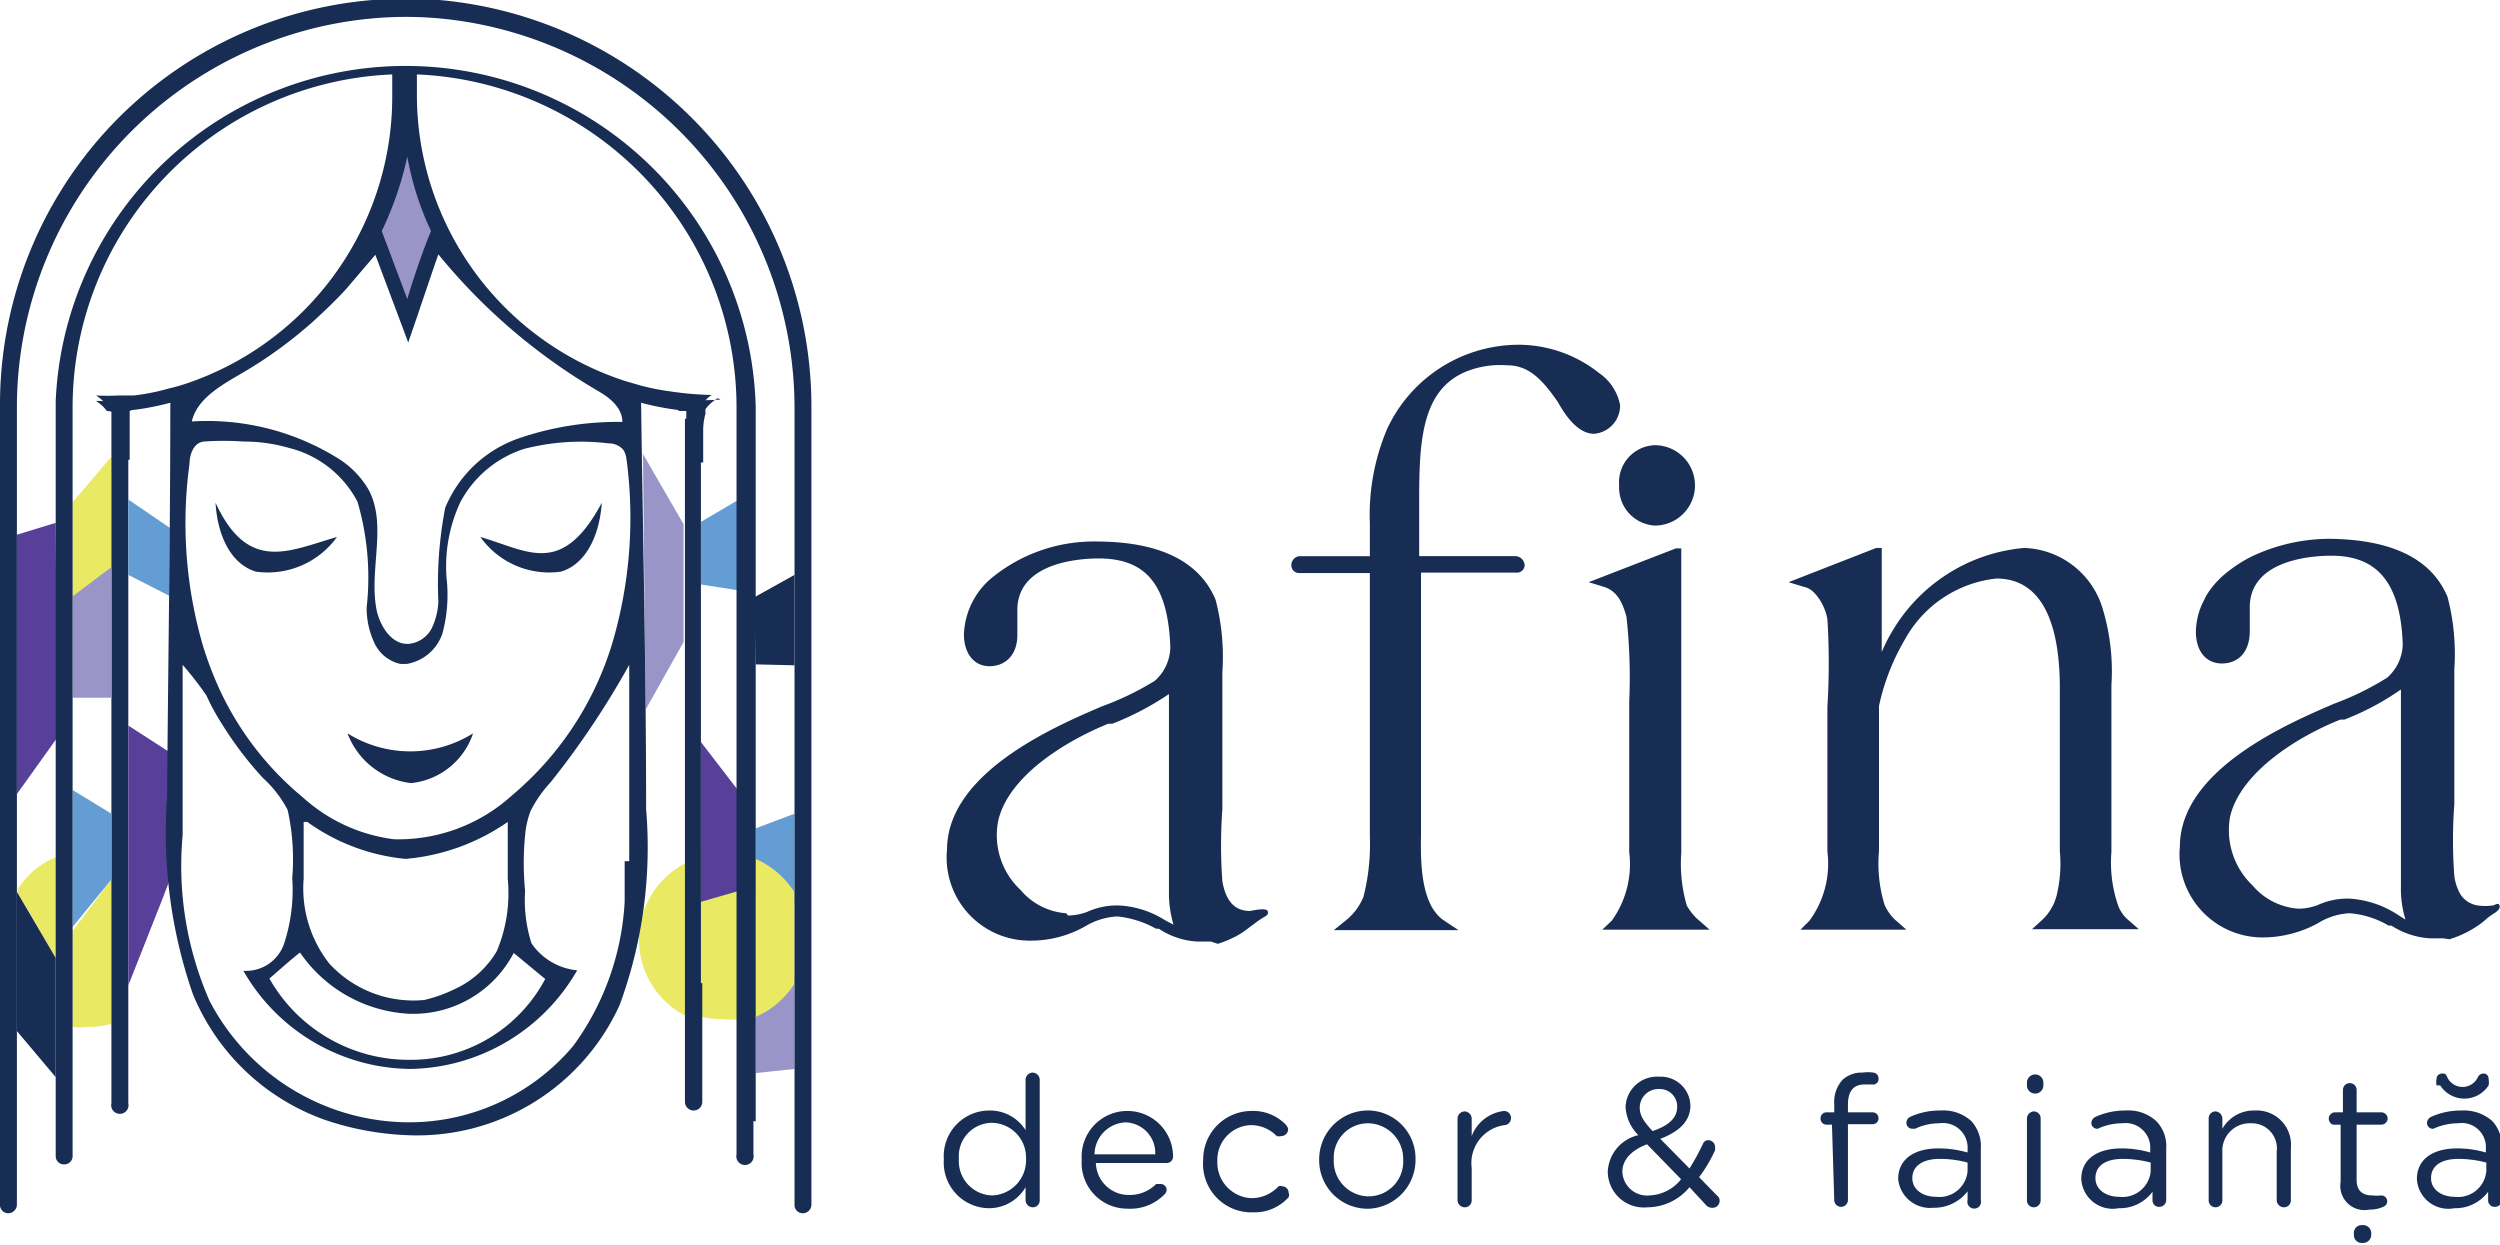 <svg xmlns="http://www.w3.org/2000/svg" viewBox="0 0 54.75 27.26"><defs><style>.cls-1{fill:#172d53;}.cls-1,.cls-2,.cls-3,.cls-4,.cls-5{fill-rule:evenodd;}.cls-2{fill:#649dd4;}.cls-3{fill:#9995c9;}.cls-4{fill:#e9e964;}.cls-5{fill:#583f99;}</style></defs><title>1Asset 1</title><g id="Layer_2" data-name="Layer 2"><g id="_æ_π_1" data-name="–°–ª–æ–π 1"><path class="cls-1" d="M35.46,10.63a.83.83,0,0,0,.78.88.88.88,0,0,0,0-1.76A.81.81,0,0,0,35.46,10.63Z"/><path class="cls-1" d="M23.35,20a1.44,1.44,0,0,1-1-.51,1.64,1.64,0,0,1-.49-1.51c.21-.94,1.38-1.71,2.41-2.13l.09,0a6.28,6.28,0,0,0,1.24-.65l0,4.32a2.42,2.42,0,0,0,.1.73l-.19-.1h0a2.08,2.08,0,0,0-1-.32,1.57,1.57,0,0,0-.7.14,1.25,1.25,0,0,1-.42.08Zm3.32.67a2.37,2.37,0,0,0,.46-.2,1.88,1.88,0,0,0,.23-.16c.1-.07.18-.14.28-.2s.15-.08.12-.16-.38,0-.38,0c-.21,0-.51-.07-.61-.65a10.76,10.76,0,0,1,0-1.58l0-3a4.94,4.94,0,0,0-.15-1.59c-.35-.83-1.21-1.26-2.56-1.27a3.53,3.53,0,0,0-2.37.82,1.69,1.69,0,0,0-.58,1.21c0,.42.22.7.56.7s.61-.24.61-.68v-.55c0-1.09,1.49-1.13,1.78-1.13,1.05,0,1.52.59,1.57,1.94a1,1,0,0,1-.34.74,6.24,6.24,0,0,1-1.16.56c-1,.43-3.38,1.44-3.39,3.13a1.82,1.82,0,0,0,1.84,2,2.41,2.41,0,0,0,1.18-.31,1.51,1.51,0,0,1,.71-.22,2.21,2.21,0,0,1,.85.27l.06,0a1.68,1.68,0,0,0,.84.28l.3,0Z"/><path class="cls-1" d="M34.91,9.5a.62.62,0,0,0,.57-.63,1.1,1.1,0,0,0-.46-.7,2.84,2.84,0,0,0-1.76-.62,3.18,3.18,0,0,0-2.88,1.84A4.81,4.81,0,0,0,30,11.47v.71l-1.55,0a.2.2,0,0,0-.17.2.17.17,0,0,0,.17.17H30l0,5.77a4.67,4.67,0,0,1-.14,1.32,1.27,1.27,0,0,1-.39.52l-.26.21,2.73,0-.33-.22c-.5-.35-.5-1.29-.49-1.85l0-5.76h2.08a.17.17,0,0,0,.19-.16.21.21,0,0,0-.19-.2H31.08V11.1c0-1.34,0-2.62,1.13-3A2,2,0,0,1,33,8c.42,0,.72.22,1.12.81C34.26,9.06,34.54,9.5,34.91,9.5Z"/><path class="cls-1" d="M36.94,19.83a3.31,3.31,0,0,1-.12-1.16l0-6.54,0-.12h-.12l-1.91.74.33.1c.29.09.41.33.5.66a12.11,12.11,0,0,1,.06,1.85l0,3.3a2.12,2.12,0,0,1-.38,1.5l-.21.2,2.35,0-.24-.21A1.19,1.19,0,0,1,36.94,19.83Z"/><path class="cls-1" d="M46.39,19.84a2.88,2.88,0,0,1-.15-1.18l0-3.66a4.71,4.71,0,0,0-.18-1.63A1.86,1.86,0,0,0,44.33,12a3.73,3.73,0,0,0-2.91,1.86,3.29,3.29,0,0,0-.21.42V12h-.12l-1.92.75.33.1a.44.44,0,0,1,.23.13,1.12,1.12,0,0,1,.29.58,15.59,15.59,0,0,1,0,1.92l0,3.17a2.11,2.11,0,0,1-.39,1.51l-.2.2,2.32,0-.24-.21a1,1,0,0,1-.24-.34,3.08,3.08,0,0,1-.12-1.17l0-3.18A4.9,4.9,0,0,1,41.72,14a2.6,2.6,0,0,1,2-1.33c1.17,0,1.4,1.34,1.39,2.46l0,3.51a2.94,2.94,0,0,1-.06.93,1.1,1.1,0,0,1-.32.57l-.23.21,2.34,0-.24-.21A.77.77,0,0,1,46.39,19.84Z"/><path class="cls-1" d="M50.33,19.9a1.45,1.45,0,0,1-1-.51,1.67,1.67,0,0,1-.49-1.51c.22-.93,1.39-1.71,2.41-2.12l.09,0a5.81,5.81,0,0,0,1.24-.66l0,4.32a2.3,2.3,0,0,0,.1.72L52.46,20h0a2.19,2.19,0,0,0-1-.32,1.57,1.57,0,0,0-.7.14,1.2,1.2,0,0,1-.42.08Zm3.31.67a2.24,2.24,0,0,0,.75-.39,1.5,1.5,0,0,1,.25-.19s.13-.08.1-.16-.1,0-.16,0a1.1,1.1,0,0,1-.31,0,.54.54,0,0,1-.39-.25,1.12,1.12,0,0,1-.13-.39,10.56,10.56,0,0,1,0-1.58l0-2.95a4.94,4.94,0,0,0-.15-1.59c-.35-.83-1.21-1.25-2.56-1.27a4,4,0,0,0-1.67.36,2.83,2.83,0,0,0-.58.36,1.93,1.93,0,0,0-.47.52l-.08.16a1.53,1.53,0,0,0-.15.63c0,.43.22.7.57.7s.6-.24.61-.68l0-.55c0-1.09,1.49-1.13,1.79-1.13,1,0,1.51.59,1.56,1.93a1,1,0,0,1-.34.74,6.26,6.26,0,0,1-1.16.57c-1,.43-3.37,1.44-3.38,3.12a1.82,1.82,0,0,0,1.83,2,2.54,2.54,0,0,0,1.19-.31,1.44,1.44,0,0,1,.7-.22,2,2,0,0,1,.85.27l.06,0a1.78,1.78,0,0,0,.84.28l.3,0Z"/><polygon class="cls-1" points="17.4 14.57 16.55 14.55 16.52 13.08 17.4 12.59 17.4 14.57"/><polygon class="cls-2" points="17.4 19.8 16.55 19.51 16.55 18.14 17.4 17.82 17.4 19.8"/><polygon class="cls-3" points="17.4 23.41 16.55 23.5 16.55 21 17.4 21.37 17.4 23.41"/><path class="cls-4" d="M17.4,19.54v2a1.88,1.88,0,0,1-.85.73V18.81A1.94,1.94,0,0,1,17.4,19.54Z"/><path class="cls-4" d="M15.81,18.66a1.5,1.5,0,0,1,.37,0v3.66a2.22,2.22,0,0,1-.37,0,1.84,1.84,0,0,1-.47-.06V18.72A1.84,1.84,0,0,1,15.81,18.66Z"/><path class="cls-4" d="M15,18.91v3.33a1.88,1.88,0,0,1,0-3.33Z"/><path class="cls-4" d="M2.44,19.26v1.89h0v1.27a1.81,1.81,0,0,1-.52.07,1.23,1.23,0,0,1-.33,0v-2.1Z"/><path class="cls-4" d="M2.44,10v1.79h0V13a1.81,1.81,0,0,1-.52.07l-.33,0V11Z"/><path class="cls-4" d="M.39,19.47a1.8,1.8,0,0,1,.84-.7h0V21L.39,19.55Z"/><path class="cls-1" d="M2.81,22.72V21.25h0V8.91H2.44V21.06h0v2.82h0v.28a.19.19,0,1,0,.37,0v-.43h0v-1Z"/><polygon class="cls-3" points="14.97 14.06 14.14 15.54 14.08 9.94 14.97 11.48 14.97 14.06"/><polygon class="cls-5" points="16.18 19.51 15.35 19.75 15.35 16.25 16.18 17.33 16.18 19.51"/><polygon class="cls-5" points="1.25 16.16 0.37 17.39 0.37 11.71 1.22 11.45 1.25 16.16"/><polygon class="cls-1" points="1.22 23.59 0.37 22.58 0.37 19.53 1.22 20.98 1.22 23.59"/><polygon class="cls-5" points="2.81 21.58 3.58 19.63 3.7 19.31 3.74 16.49 2.81 15.89 2.81 18.25 2.81 20.82 2.81 21.58"/><polygon class="cls-3" points="2.44 15.28 1.59 15.28 1.59 13.06 2.44 12.42 2.44 15.28"/><polygon class="cls-2" points="16.18 12.93 15.35 12.8 15.35 11.43 16.18 10.94 16.18 12.93"/><polygon class="cls-2" points="2.44 19.26 1.59 20.3 1.59 17.3 2.44 17.82 2.44 19.26"/><polygon class="cls-2" points="3.71 13.05 2.81 12.59 2.81 10.94 3.72 11.56 3.71 13.05"/><polygon class="cls-3" points="8.92 3.38 8.28 4.99 8.92 6.81 9.58 4.86 8.92 3.38"/><path class="cls-1" d="M9.44,5.06c-.15.35-.4,1.07-.52,1.49L8.36,5.06a7.31,7.31,0,0,0,.56-1.63,6.46,6.46,0,0,0,.52,1.63Zm3.67,3.51a12.91,12.91,0,0,1-3.51-3c-.23.66-.43,1.27-.66,1.93,0,0,0,0,0,0L8.22,5.58l-.64.75c-.22.24-.46.47-.7.69A9.59,9.59,0,0,1,5.32,8.16c-.46.27-1,.56-1.12,1.07A5.42,5.42,0,0,1,7.34,10a2,2,0,0,1,.73.72c.42.78,0,1.77.18,2.65.08.36.34.76.71.73a.64.64,0,0,0,.49-.33,1.51,1.51,0,0,0,.15-.59,8.78,8.78,0,0,1,.15-2.06A2.7,2.7,0,0,1,11.36,9.6a6.7,6.7,0,0,1,2.27-.36c0-.3-.26-.52-.52-.67Zm.61,1.48a9.72,9.72,0,0,1-.3,4,7,7,0,0,1-2.22,3.38,3.7,3.7,0,0,1-2.57.95,3.65,3.65,0,0,1-2-.92A6.73,6.73,0,0,1,4.8,15.08a7.9,7.9,0,0,1-.35-.92,9.59,9.59,0,0,1-.3-4c0-.19.08-.46.31-.49a6.27,6.27,0,0,1,.87,0,3.56,3.56,0,0,1,1,.14,2.32,2.32,0,0,1,1.5,1.18,5.92,5.92,0,0,1,.2,2.31,1.79,1.79,0,0,0,.16.76.82.82,0,0,0,.58.48h.14a1,1,0,0,0,.78-.67,3.26,3.26,0,0,0,.09-1.21A3.33,3.33,0,0,1,10.08,11a2.42,2.42,0,0,1,1.4-1.17,5,5,0,0,1,1.85-.12.42.42,0,0,1,.32.14.45.45,0,0,1,.07.24ZM8.93,22.2a2.48,2.48,0,0,0,2.32-1.33l.69.57A3.33,3.33,0,0,1,9,23.21a3.51,3.51,0,0,1-3.1-1.78c.21-.18.44-.39.67-.57A3.09,3.09,0,0,0,8.93,22.2Zm2.19-2.95c0-.2,0-.39,0-.59V18a4.61,4.61,0,0,1-2.24.81A4.4,4.4,0,0,1,6.73,18H6.65v1.24a2.67,2.67,0,0,0,.56,1.86,2.5,2.5,0,0,0,2.08.8,3.15,3.15,0,0,0,.67-.24,2.06,2.06,0,0,0,.92-.83,3.27,3.27,0,0,0,.24-1.58Zm2.66-.39c0-1.44,0-2.92,0-4.3a18.57,18.57,0,0,1-1.72,2.57,2.74,2.74,0,0,0-.44.63,1.94,1.94,0,0,0-.12.53,6.22,6.22,0,0,0,0,1.22,3.11,3.11,0,0,0,.14,1.15,1.37,1.37,0,0,0,1,.59,4.29,4.29,0,0,1-3.65,2.16,4.26,4.26,0,0,1-3.66-2.15.88.88,0,0,0,.9-.62,3.77,3.77,0,0,0,.17-1.41,5,5,0,0,0-.1-1.49,2.48,2.48,0,0,0-.54-.7,7.84,7.84,0,0,1-.89-1.17,4.94,4.94,0,0,1-.35-.64A7.48,7.48,0,0,0,4,14.56c0,1.23,0,2.39,0,3.73a7.35,7.35,0,0,0,.59,3.63,4.94,4.94,0,0,0,3.85,2.63,4.7,4.7,0,0,0,4.11-1.64,5.88,5.88,0,0,0,1.13-3.16c0-.3,0-.6,0-.89Zm2.77,5.7V8.91A7.67,7.67,0,0,0,1.22,8.78v14h0v2.53a.18.18,0,0,0,.19.19.18.18,0,0,0,.18-.19V8.91a7.3,7.3,0,0,1,7-7.28c0,.15,0,.31,0,.47A6.63,6.63,0,0,1,4.11,8.39a4.21,4.21,0,0,1-.42.12,4.74,4.74,0,0,1-.75.15l-.33,0a4.36,4.36,0,0,1-.51,0,.84.84,0,0,1,.24.22h0a1.17,1.17,0,0,1,.05.11v0l.42,0a5.73,5.73,0,0,0,.92-.17c0,2.88-.05,5.75-.07,8.62a10.8,10.8,0,0,0,.56,4.32,4.89,4.89,0,0,0,2.91,2.77,6.36,6.36,0,0,0,1.78.33,4.87,4.87,0,0,0,4.66-2.85,10,10,0,0,0,.58-4.29c0-3-.07-5.93-.11-8.9a6,6,0,0,0,.91.17h0a3,3,0,0,0,.43,0,1,1,0,0,1,0-.1h0a.49.49,0,0,1,.21-.24,7.14,7.14,0,0,1-.92-.08,5,5,0,0,1-.65-.13l-.31-.09A6.59,6.59,0,0,1,9.13,2.1c0-.16,0-.32,0-.47a7.3,7.3,0,0,1,7,7.28V24.76h0v.52a.19.19,0,1,0,.37,0v-.73Z"/><path class="cls-1" d="M9,17.15a1.6,1.6,0,0,0,1.36-1.09,2.59,2.59,0,0,1-2.75,0A1.7,1.7,0,0,0,9,17.15Z"/><path class="cls-1" d="M15.35,21.53V9.17H15V21.05h0v2.3h0v.78a.19.19,0,1,0,.38,0v-.86h0V21.53Z"/><path class="cls-1" d="M15.72,8.72a.9.9,0,0,0-.27.24h0a1,1,0,0,0,0,.1,1.37,1.37,0,0,0-.05.4c0,.23,0,.44,0,.67l-.37,0c0-.35,0-.7,0-1.07V9h0l-.17,0h0s0,0,0,0-.05-.28.1-.25a5.62,5.62,0,0,0,.82,0Z"/><path class="cls-1" d="M3,8.92v0H3L2.84,9h0v.07c0,.37,0,.7,0,1l-.37,0c0-.23,0-.44,0-.67a1.58,1.58,0,0,0,0-.38v0A1.17,1.17,0,0,0,2.34,9h0a.84.84,0,0,0-.24-.22s0,0,0,0h.06a3.89,3.89,0,0,0,.48,0l.33,0C3.1,8.64,3,8.81,3,8.92Z"/><path class="cls-1" d="M5.61,12.52c-.49-.14-.84-.69-.89-1.51.72,1.55,1.61,1.05,2.66.75A1.87,1.87,0,0,1,5.61,12.52Z"/><path class="cls-1" d="M12.28,12.52c.49-.14.84-.69.9-1.51-.88,1.64-1.62,1.05-2.66.75A1.85,1.85,0,0,0,12.28,12.52Z"/><path class="cls-1" d="M9.62,0A8.89,8.89,0,0,0,0,8.89V26.38a.18.18,0,0,0,.19.19.19.19,0,0,0,.18-.19V8.89A8.56,8.56,0,0,1,8.19.4a8.18,8.18,0,0,1,1.4,0A8.57,8.57,0,0,1,17.4,8.89V26.38a.18.18,0,0,0,.19.19.19.19,0,0,0,.18-.19V8.89A8.94,8.94,0,0,0,9.62,0Z"/><path class="cls-1" d="M21,25.38h0a.75.75,0,0,0,.73.8.77.77,0,0,0,.74-.8h0a.76.76,0,0,0-.74-.79.73.73,0,0,0-.73.79Zm1.77.91a.15.15,0,0,1-.15.15.16.16,0,0,1-.16-.15V26a.93.93,0,0,1-.79.46,1,1,0,0,1-1-1.07h0a1,1,0,0,1,1-1.07.92.92,0,0,1,.79.43v-1.1a.16.16,0,0,1,.15-.16.16.16,0,0,1,.16.16Z"/><path class="cls-1" d="M25.3,25.28a.67.67,0,0,0-.65-.7.71.71,0,0,0-.68.7Zm-.61,1.19a1,1,0,0,1-1-1.07h0a1,1,0,0,1,1-1.07,1,1,0,0,1,1,1,.14.14,0,0,1-.14.14H24a.72.72,0,0,0,.73.7.82.82,0,0,0,.59-.24l.09,0a.13.13,0,0,1,.14.13.16.16,0,0,1-.05.1A1.05,1.05,0,0,1,24.69,26.47Z"/><path class="cls-1" d="M26.35,25.4h0a1.06,1.06,0,0,1,1.06-1.07,1,1,0,0,1,.75.3s.05.06.05.1a.15.15,0,0,1-.15.15.21.21,0,0,1-.1,0,.79.79,0,0,0-.56-.24.76.76,0,0,0-.74.79h0a.78.78,0,0,0,.76.81.81.81,0,0,0,.58-.26.12.12,0,0,1,.08,0,.14.14,0,0,1,.14.14.12.12,0,0,1,0,.1,1,1,0,0,1-.77.33A1.06,1.06,0,0,1,26.35,25.4Z"/><path class="cls-1" d="M30.73,25.4h0a.78.78,0,0,0-.77-.8.75.75,0,0,0-.75.79h0a.77.77,0,0,0,.76.81.76.76,0,0,0,.76-.8Zm-1.84,0h0A1.07,1.07,0,0,1,30,24.32,1.05,1.05,0,0,1,31,25.38h0A1.07,1.07,0,0,1,30,26.47,1.06,1.06,0,0,1,28.89,25.4Z"/><path class="cls-1" d="M31.92,24.5a.16.16,0,0,1,.15-.16.16.16,0,0,1,.16.16v.38a.86.86,0,0,1,.71-.55.15.15,0,0,1,.15.16.15.15,0,0,1-.14.15.84.84,0,0,0-.72.94v.71a.15.15,0,0,1-.15.15.16.16,0,0,1-.16-.15Z"/><path class="cls-1" d="M36.73,24.24h0a.38.38,0,0,0-.39-.39.41.41,0,0,0-.43.4h0c0,.17.07.29.28.52.36-.12.54-.29.54-.53Zm.09,1.59-.75-.77c-.37.14-.54.36-.54.6h0a.54.54,0,0,0,.59.52.93.93,0,0,0,.7-.36Zm.55.57L37,26a1.2,1.2,0,0,1-.92.44.79.79,0,0,1-.87-.78h0a.86.86,0,0,1,.67-.8.94.94,0,0,1-.28-.62h0a.69.69,0,0,1,.74-.66.65.65,0,0,1,.68.63h0c0,.35-.26.58-.66.73l.64.65a5.25,5.25,0,0,0,.29-.53.13.13,0,0,1,.13-.09.15.15,0,0,1,.14.15.25.25,0,0,1,0,.07,3.06,3.06,0,0,1-.35.59l.39.4a.14.14,0,0,1,.06.12.15.15,0,0,1-.15.15A.18.18,0,0,1,37.37,26.4Z"/><path class="cls-1" d="M40.12,24.63H40a.13.13,0,0,1-.13-.13.13.13,0,0,1,.13-.14h.17v-.18a.72.72,0,0,1,.18-.53.61.61,0,0,1,.44-.16.83.83,0,0,1,.24,0,.13.13,0,0,1,.11.13.12.12,0,0,1-.14.13l-.17,0c-.24,0-.36.15-.36.44v.17H41a.13.13,0,0,1,.14.13.13.13,0,0,1-.14.13h-.53v1.66a.15.15,0,0,1-.3,0Z"/><path class="cls-1" d="M43.09,25.66v-.2a2.31,2.31,0,0,0-.61-.08c-.38,0-.6.16-.6.42h0c0,.26.24.41.52.41a.62.62,0,0,0,.69-.56Zm-1.52.16h0c0-.44.36-.67.88-.67a2.29,2.29,0,0,1,.64.09v-.07a.54.54,0,0,0-.62-.57,1.22,1.22,0,0,0-.53.12h-.06a.13.13,0,0,1-.13-.13.15.15,0,0,1,.08-.13,1.57,1.57,0,0,1,.67-.14.91.91,0,0,1,.67.23.81.81,0,0,1,.21.6v1.13a.15.15,0,1,1-.29,0v-.19a.92.92,0,0,1-.75.36A.7.7,0,0,1,41.57,25.82Z"/><path class="cls-1" d="M44.39,24.5a.16.16,0,0,1,.15-.16.15.15,0,0,1,.15.16v1.79a.15.15,0,0,1-.15.15.15.15,0,0,1-.15-.15V24.5Zm0-.79a.18.18,0,0,1,.36,0v.06a.18.18,0,0,1-.36,0Z"/><path class="cls-1" d="M47.1,25.66v-.2a2.44,2.44,0,0,0-.61-.08c-.39,0-.6.16-.6.42h0c0,.26.24.41.52.41a.62.62,0,0,0,.69-.56Zm-1.52.16h0c0-.44.36-.67.88-.67a2.22,2.22,0,0,1,.63.09v-.07a.54.54,0,0,0-.61-.57,1.26,1.26,0,0,0-.54.12h0a.13.13,0,0,1-.14-.13.16.16,0,0,1,.09-.13,1.57,1.57,0,0,1,.67-.14.9.9,0,0,1,.66.23.78.78,0,0,1,.22.6v1.13a.15.15,0,0,1-.15.15.14.14,0,0,1-.15-.14v-.19a.89.89,0,0,1-.74.36A.69.69,0,0,1,45.58,25.82Z"/><path class="cls-1" d="M48.37,24.5a.15.15,0,0,1,.15-.16.16.16,0,0,1,.15.16v.22a.79.79,0,0,1,.71-.4.75.75,0,0,1,.79.82v1.15a.15.15,0,0,1-.15.15.16.16,0,0,1-.16-.15V25.22a.55.55,0,0,0-.57-.62.6.6,0,0,0-.62.64v1.05a.15.15,0,0,1-.3,0Z"/><path class="cls-1" d="M51.26,25.88V24.63h-.17A.14.14,0,0,1,51,24.5a.14.14,0,0,1,.14-.14h.17v-.49a.15.15,0,0,1,.15-.15.15.15,0,0,1,.15.15v.49h.54a.14.14,0,0,1,.14.14.14.14,0,0,1-.14.13h-.54v1.21c0,.25.14.34.35.34a.9.9,0,0,0,.19,0,.13.13,0,0,1,.13.13.13.13,0,0,1-.09.12.7.7,0,0,1-.3.06A.53.53,0,0,1,51.26,25.88Z"/><path class="cls-1" d="M53.36,23.77a.37.37,0,0,1,0-.14.12.12,0,0,1,.12-.12c.06,0,.08,0,.11.07a.37.37,0,0,0,.68,0,.14.14,0,0,1,.12-.07.11.11,0,0,1,.11.12.37.37,0,0,1,0,.14.63.63,0,0,1-1.06,0Zm1.09,1.89v-.2a2.44,2.44,0,0,0-.61-.08c-.39,0-.6.16-.6.42h0c0,.26.24.41.52.41a.62.62,0,0,0,.69-.56Zm-1.52.16h0c0-.44.36-.67.88-.67a2.22,2.22,0,0,1,.63.09v-.07a.53.53,0,0,0-.61-.57,1.3,1.3,0,0,0-.54.12h0a.13.13,0,0,1-.14-.13.16.16,0,0,1,.09-.13,1.57,1.57,0,0,1,.67-.14.94.94,0,0,1,.67.23.81.81,0,0,1,.21.6v1.13a.15.15,0,0,1-.15.15.14.14,0,0,1-.15-.14v-.19a.89.89,0,0,1-.74.36A.69.69,0,0,1,52.93,25.82Z"/><path class="cls-1" d="M51.55,27a.17.17,0,0,1,.18-.17.18.18,0,0,1,.2.17v.05a.18.18,0,0,1-.2.17.17.17,0,0,1-.18-.17Z"/></g></g></svg>
